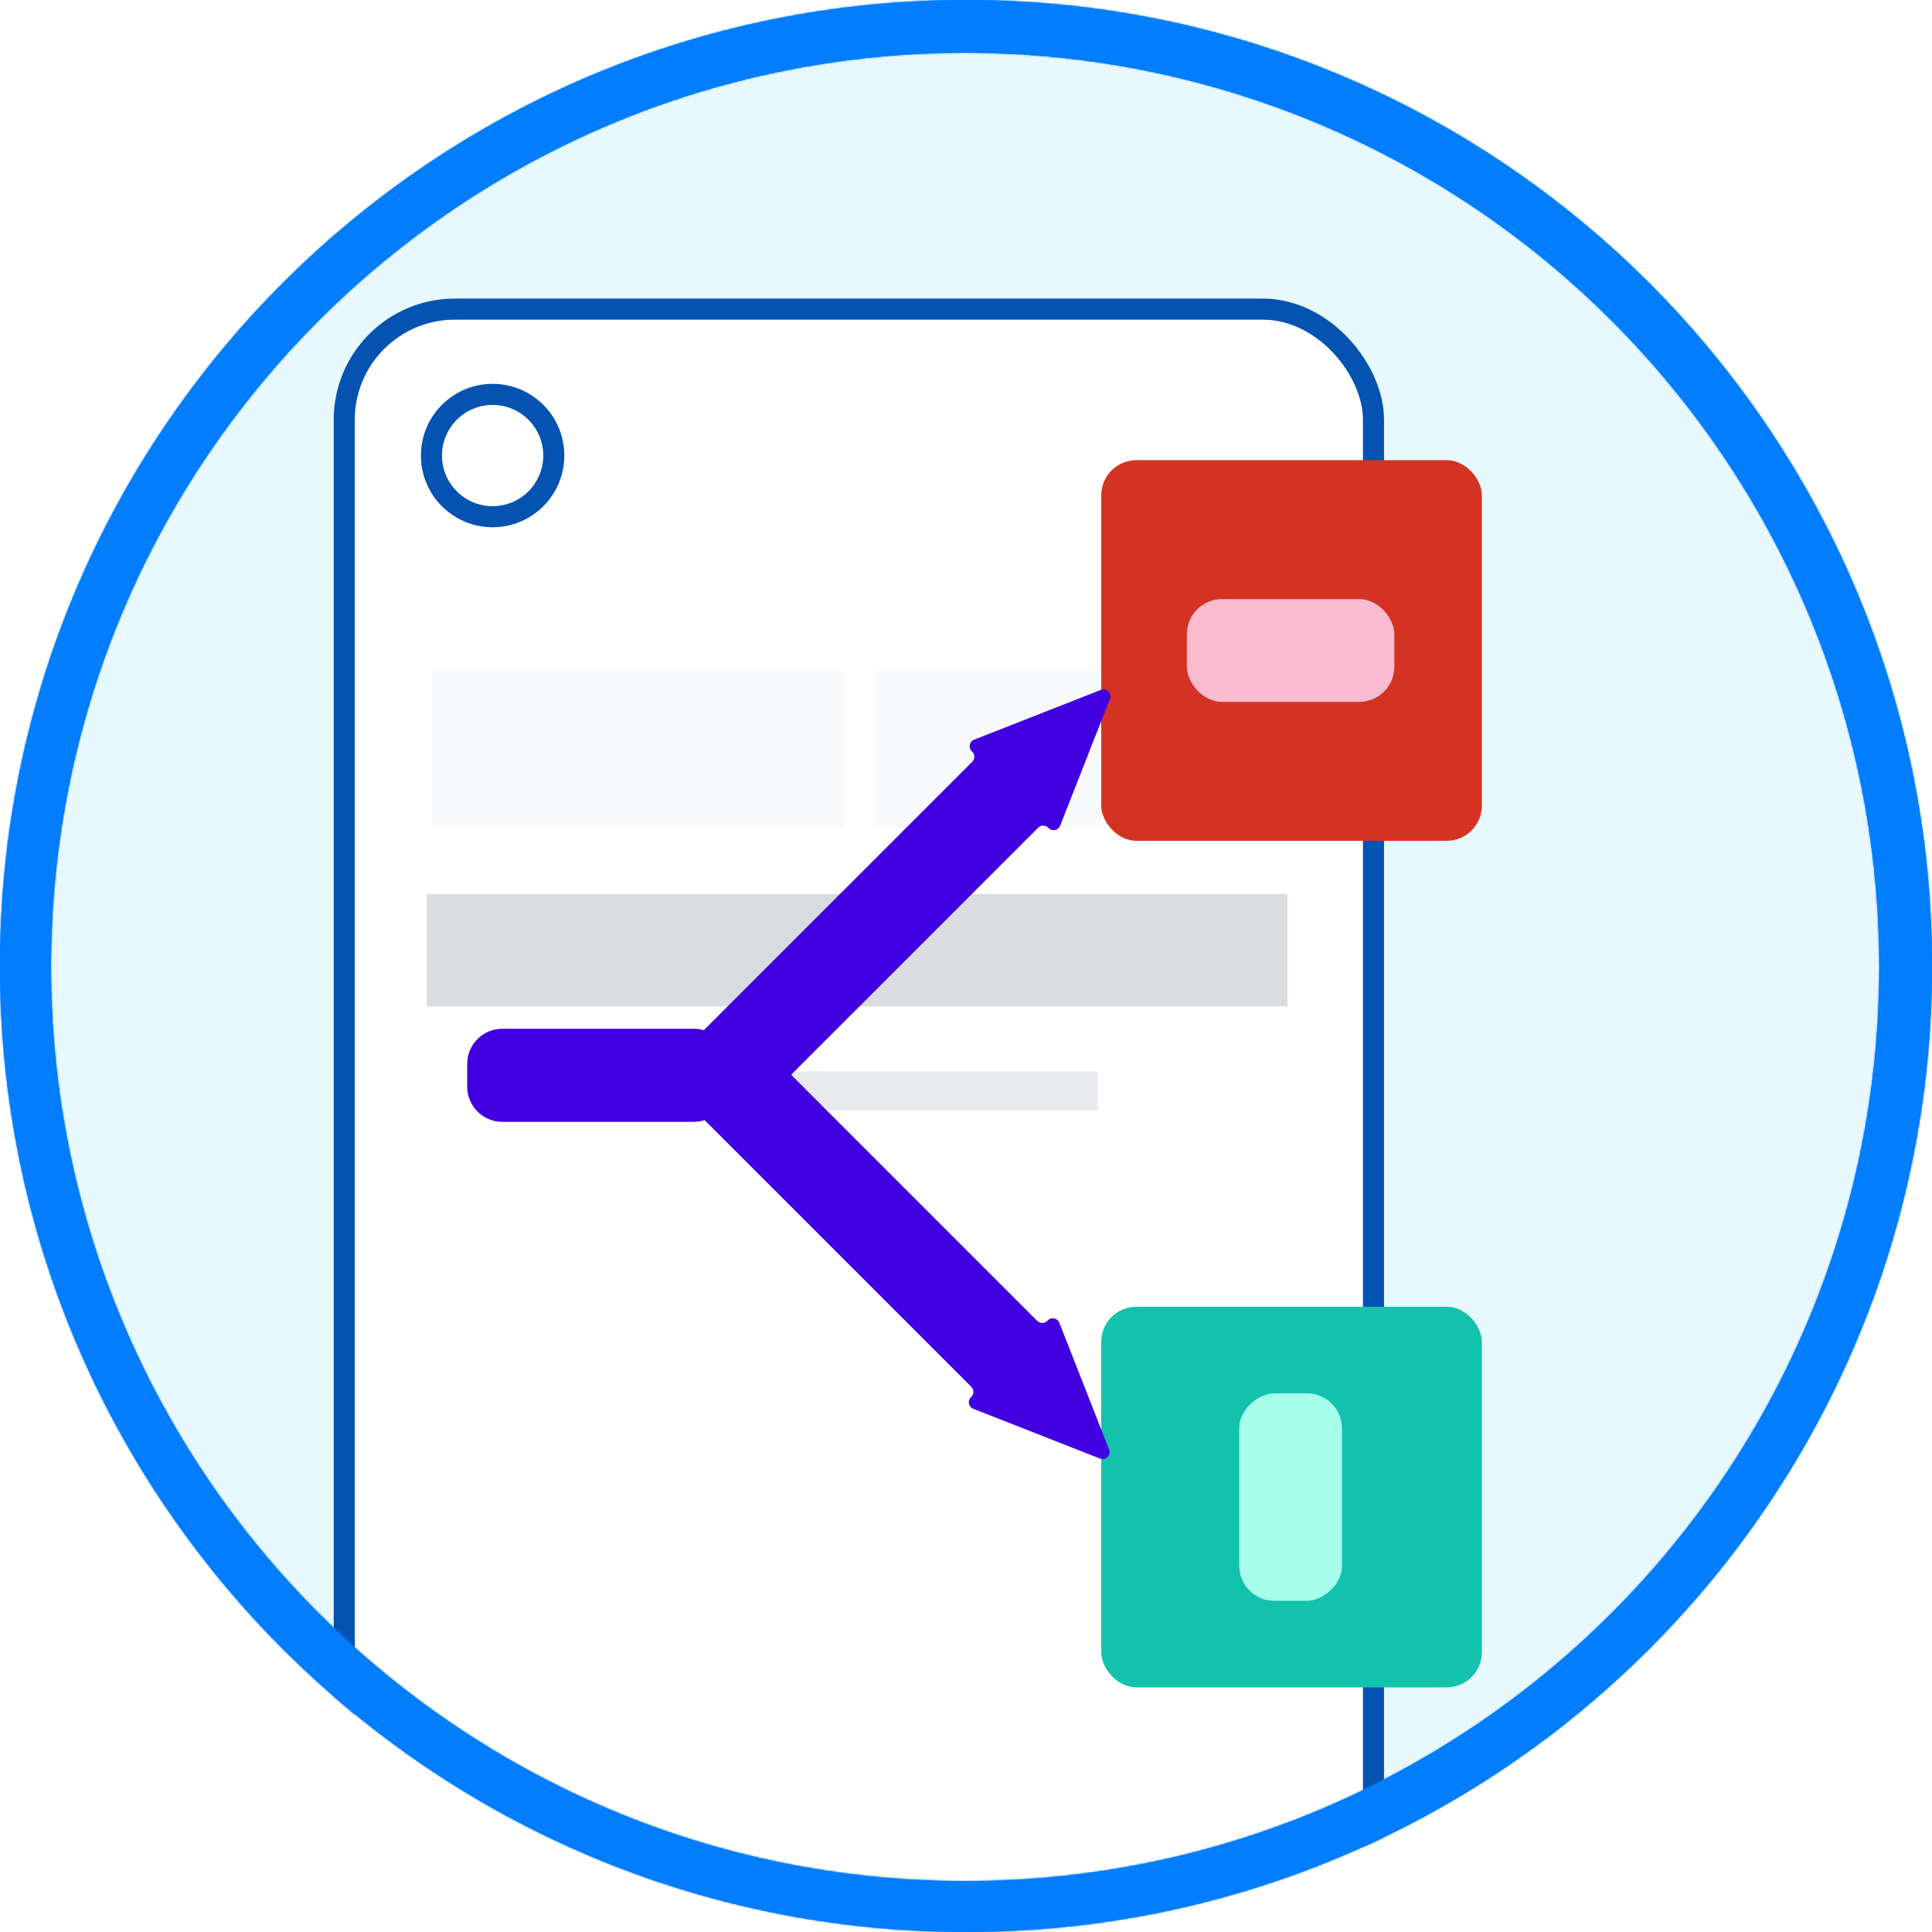 <svg width="1100" height="1100" viewBox="0 0 1100 1100" fill="none" xmlns="http://www.w3.org/2000/svg">
<mask id="mask0_102_48" style="mask-type:alpha" maskUnits="userSpaceOnUse" x="0" y="0" width="1100" height="1100">
<circle cx="550" cy="550" r="550" fill="#027DFD"/>
<circle cx="549.5" cy="550.5" r="520.5" fill="#E7F8FF"/>
</mask>
<g mask="url(#mask0_102_48)">
<circle cx="550" cy="550" r="550" fill="#027DFD"/>
<circle cx="549.5" cy="550.5" r="520.5" fill="#E7F8FF"/>
<rect x="196" y="176" width="586.01" height="1045" rx="63" fill="white" stroke="#0553B1" stroke-width="12"/>
<circle cx="280.474" cy="259.37" r="34.824" stroke="#0553B1" stroke-width="12"/>
<rect x="243" y="509" width="490" height="64" fill="#DADCE0"/>
<rect x="355.609" y="610" width="269.348" height="22" fill="#E8EAED"/>
<rect x="246.043" y="382" width="234.348" height="89" fill="#F8F9FA"/>
<rect x="497.891" y="382" width="234.348" height="89" fill="#F8F9FA"/>
<g filter="url(#filter0_d_102_48)">
<rect x="627" y="740" width="216.721" height="216.721" rx="20" fill="#13C2AD"/>
<rect x="764.076" y="789.304" width="118.113" height="58.515" rx="20" transform="rotate(90 764.076 789.304)" fill="#A7FFEB"/>
</g>
<g filter="url(#filter1_d_102_48)">
<rect x="627" y="258" width="216.721" height="216.721" rx="20" fill="#D43324"/>
<rect x="793.875" y="395.618" width="118.113" height="58.515" rx="20" transform="rotate(-180 793.875 395.618)" fill="#F8BBD0"/>
</g>
<g filter="url(#filter2_d_102_48)">
<path fill-rule="evenodd" clip-rule="evenodd" d="M286 581.721C274.954 581.721 266 590.675 266 601.721V614.721C266 625.767 274.954 634.721 286 634.721H395C397.153 634.721 399.226 634.381 401.169 633.752L553.049 785.632C554.612 787.195 554.612 789.727 553.049 791.289L552.78 791.559C550.741 793.597 551.463 797.057 554.146 798.111L626.275 826.434C629.526 827.711 632.737 824.5 631.46 821.249L603.137 749.12C602.083 746.437 598.623 745.715 596.585 747.754L596.251 748.088C594.689 749.65 592.156 749.65 590.594 748.088L450.429 607.922L591.127 467.224C592.689 465.662 595.221 465.662 596.784 467.224L597.053 467.494C599.091 469.532 602.551 468.81 603.605 466.127L631.928 393.999C633.205 390.748 629.994 387.537 626.743 388.813L554.614 417.137C551.931 418.191 551.21 421.65 553.248 423.689L553.582 424.022C555.144 425.584 555.144 428.117 553.582 429.679L400.712 582.549C398.902 582.01 396.985 581.721 395 581.721H286Z" fill="#4100E0"/>
</g>
</g>
<mask id="path-16-inside-1_102_48" fill="white">
<path fill-rule="evenodd" clip-rule="evenodd" d="M550 1100C853.757 1100 1100 853.757 1100 550C1100 246.243 853.757 0 550 0C246.243 0 0 246.243 0 550C0 853.757 246.243 1100 550 1100ZM549.5 1071C836.964 1071 1070 837.964 1070 550.5C1070 263.036 836.964 30 549.5 30C262.036 30 29 263.036 29 550.5C29 837.964 262.036 1071 549.5 1071Z"/>
</mask>
<path fill-rule="evenodd" clip-rule="evenodd" d="M550 1100C853.757 1100 1100 853.757 1100 550C1100 246.243 853.757 0 550 0C246.243 0 0 246.243 0 550C0 853.757 246.243 1100 550 1100ZM549.5 1071C836.964 1071 1070 837.964 1070 550.5C1070 263.036 836.964 30 549.5 30C262.036 30 29 263.036 29 550.5C29 837.964 262.036 1071 549.5 1071Z" fill="#027DFD"/>
<path d="M1092 550C1092 849.338 849.338 1092 550 1092V1108C858.175 1108 1108 858.175 1108 550H1092ZM550 8C849.338 8 1092 250.662 1092 550H1108C1108 241.825 858.175 -8 550 -8V8ZM8 550C8 250.662 250.662 8 550 8V-8C241.825 -8 -8 241.825 -8 550H8ZM550 1092C250.662 1092 8 849.338 8 550H-8C-8 858.175 241.825 1108 550 1108V1092ZM1062 550.5C1062 833.546 832.546 1063 549.5 1063V1079C841.383 1079 1078 842.383 1078 550.5H1062ZM549.5 38C832.546 38 1062 267.454 1062 550.5H1078C1078 258.618 841.383 22 549.5 22V38ZM37 550.5C37 267.454 266.454 38 549.5 38V22C257.618 22 21 258.618 21 550.5H37ZM549.5 1063C266.454 1063 37 833.546 37 550.5H21C21 842.383 257.618 1079 549.5 1079V1063Z" fill="#027DFD" mask="url(#path-16-inside-1_102_48)"/>
<defs>
<filter id="filter0_d_102_48" x="623" y="740" width="224.721" height="224.721" filterUnits="userSpaceOnUse" color-interpolation-filters="sRGB">
<feFlood flood-opacity="0" result="BackgroundImageFix"/>
<feColorMatrix in="SourceAlpha" type="matrix" values="0 0 0 0 0 0 0 0 0 0 0 0 0 0 0 0 0 0 127 0" result="hardAlpha"/>
<feOffset dy="4"/>
<feGaussianBlur stdDeviation="2"/>
<feComposite in2="hardAlpha" operator="out"/>
<feColorMatrix type="matrix" values="0 0 0 0 0 0 0 0 0 0 0 0 0 0 0 0 0 0 0.25 0"/>
<feBlend mode="normal" in2="BackgroundImageFix" result="effect1_dropShadow_102_48"/>
<feBlend mode="normal" in="SourceGraphic" in2="effect1_dropShadow_102_48" result="shape"/>
</filter>
<filter id="filter1_d_102_48" x="623" y="258" width="224.721" height="224.721" filterUnits="userSpaceOnUse" color-interpolation-filters="sRGB">
<feFlood flood-opacity="0" result="BackgroundImageFix"/>
<feColorMatrix in="SourceAlpha" type="matrix" values="0 0 0 0 0 0 0 0 0 0 0 0 0 0 0 0 0 0 127 0" result="hardAlpha"/>
<feOffset dy="4"/>
<feGaussianBlur stdDeviation="2"/>
<feComposite in2="hardAlpha" operator="out"/>
<feColorMatrix type="matrix" values="0 0 0 0 0 0 0 0 0 0 0 0 0 0 0 0 0 0 0.25 0"/>
<feBlend mode="normal" in2="BackgroundImageFix" result="effect1_dropShadow_102_48"/>
<feBlend mode="normal" in="SourceGraphic" in2="effect1_dropShadow_102_48" result="shape"/>
</filter>
<filter id="filter2_d_102_48" x="262" y="388.527" width="374.215" height="446.194" filterUnits="userSpaceOnUse" color-interpolation-filters="sRGB">
<feFlood flood-opacity="0" result="BackgroundImageFix"/>
<feColorMatrix in="SourceAlpha" type="matrix" values="0 0 0 0 0 0 0 0 0 0 0 0 0 0 0 0 0 0 127 0" result="hardAlpha"/>
<feOffset dy="4"/>
<feGaussianBlur stdDeviation="2"/>
<feComposite in2="hardAlpha" operator="out"/>
<feColorMatrix type="matrix" values="0 0 0 0 0 0 0 0 0 0 0 0 0 0 0 0 0 0 0.25 0"/>
<feBlend mode="normal" in2="BackgroundImageFix" result="effect1_dropShadow_102_48"/>
<feBlend mode="normal" in="SourceGraphic" in2="effect1_dropShadow_102_48" result="shape"/>
</filter>
</defs>
</svg>
